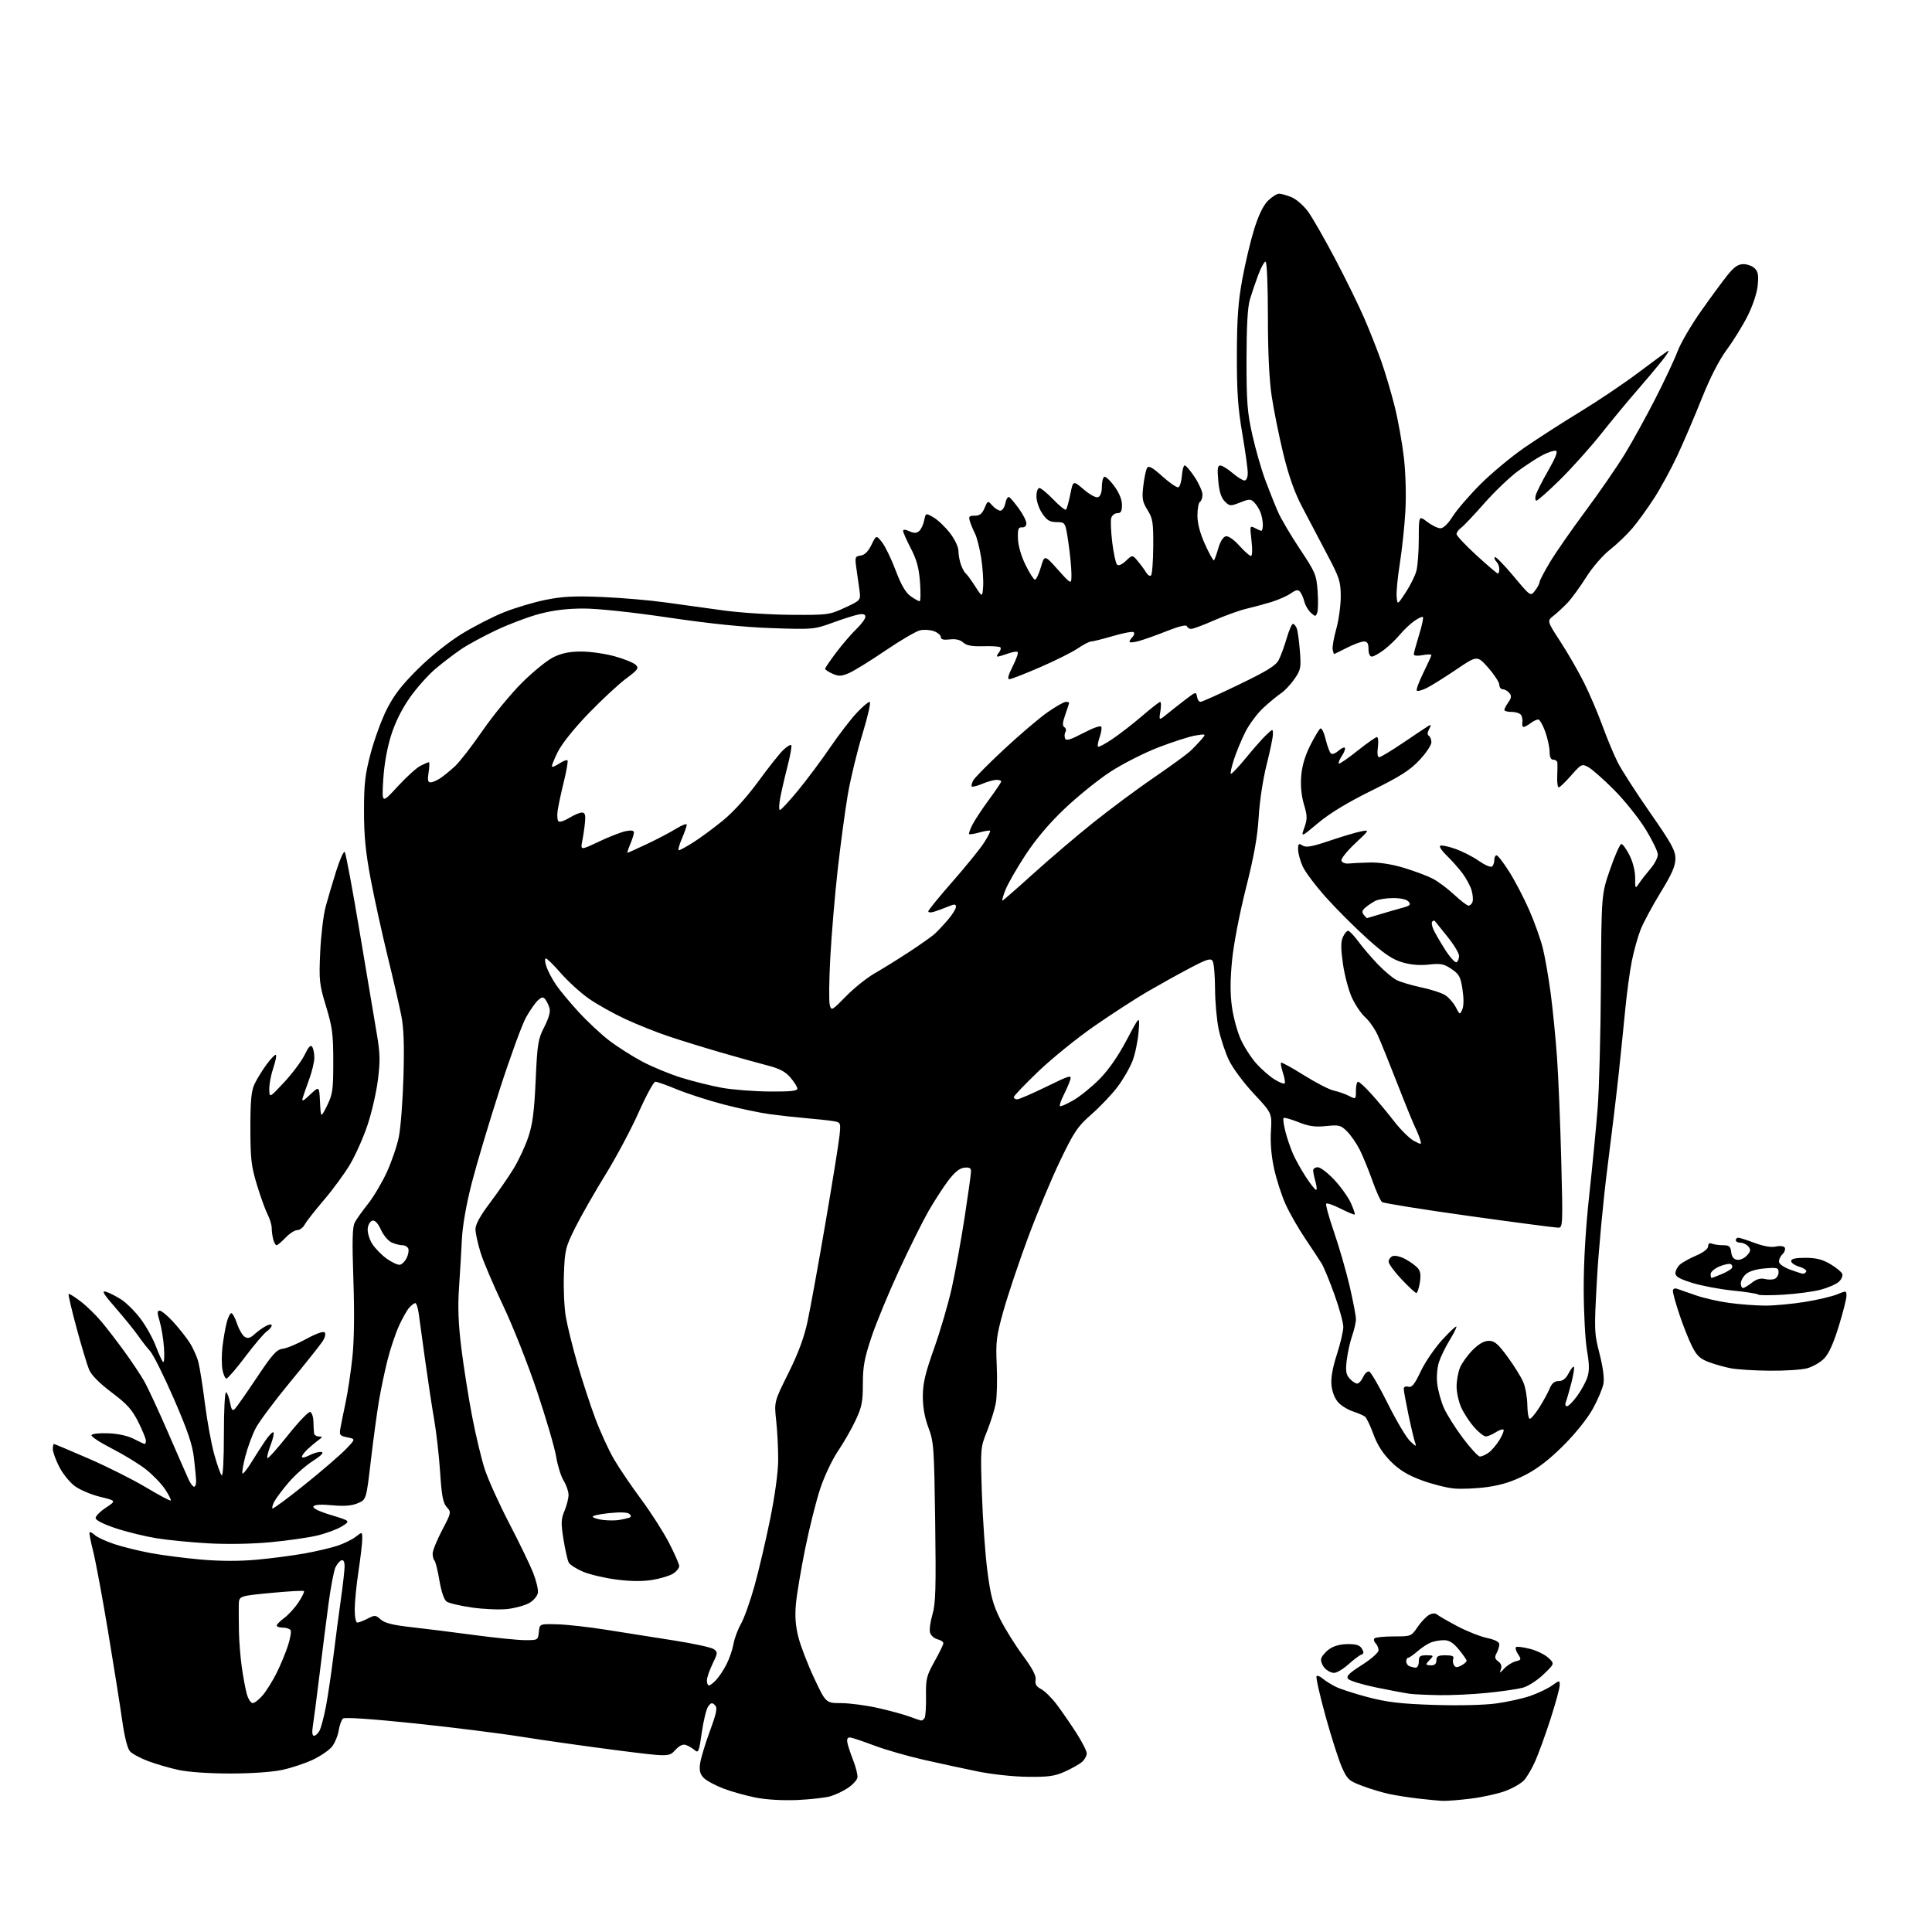 <?xml version="1.0" encoding="UTF-8" standalone="no"?>
<svg 
  version="1.1" 
  xmlns="http://www.w3.org/2000/svg" 
  xmlns:xlink="http://www.w3.org/1999/xlink" 
  xmlns:svg="http://www.w3.org/2000/svg"
  xmlns:rdf="http://www.w3.org/1999/02/22-rdf-syntax-ns#"
  xmlns:cc="http://creativecommons.org/ns#"
  xmlns:dc="http://purl.org/dc/elements/1.1/"
  viewBox="0 0 768 768"
  width="768"
  height="768"
>
<style>svg {background-color: white; }</style>"
<path stroke="none" fill="black" fill-rule="evenodd" d="M317.00,715.53C311.25,715.78 304.73,715.41 300.50,714.59C296.65,713.83 290.86,712.22 287.64,711.00C284.41,709.77 280.88,707.88 279.79,706.79C278.30,705.30 277.93,703.90 278.28,701.15C278.54,699.14 280.27,693.36 282.13,688.30C284.91,680.70 285.27,678.88 284.18,677.80C283.10,676.73 282.63,676.82 281.53,678.31C280.79,679.31 279.65,683.95 278.98,688.62C277.89,696.34 277.63,696.98 276.14,695.71C275.24,694.94 273.69,694.01 272.69,693.66C271.47,693.23 270.08,693.88 268.39,695.71C265.90,698.40 265.90,698.40 244.70,695.69C233.04,694.19 216.30,691.82 207.50,690.42C198.70,689.01 179.35,686.59 164.50,685.04C148.04,683.32 137.06,682.58 136.37,683.13C135.76,683.63 134.97,685.76 134.64,687.87C134.30,689.98 133.11,692.86 131.99,694.29C130.87,695.71 127.45,698.06 124.39,699.51C121.33,700.96 115.83,702.78 112.16,703.57C108.19,704.42 99.85,705.00 91.50,705.00C83.22,705.00 74.84,704.42 71.00,703.59C67.42,702.82 61.97,701.23 58.89,700.07C55.80,698.91 52.55,697.16 51.66,696.18C50.67,695.09 49.48,690.37 48.58,683.95C47.77,678.20 45.24,662.28 42.96,648.56C40.68,634.85 38.00,620.45 37.01,616.56C36.02,612.68 35.38,609.32 35.60,609.09C35.81,608.86 36.78,609.39 37.74,610.25C38.71,611.12 42.20,612.73 45.50,613.82C48.80,614.92 55.33,616.52 60.00,617.39C64.67,618.25 73.68,619.41 80.01,619.96C87.48,620.61 95.19,620.63 102.01,620.01C107.78,619.49 116.31,618.37 120.97,617.54C125.62,616.70 131.56,615.31 134.16,614.45C136.76,613.58 140.04,611.97 141.44,610.87C144.00,608.85 144.00,608.85 144.00,611.76C144.00,613.36 143.33,619.14 142.51,624.59C141.68,630.04 141.01,636.86 141.01,639.75C141.00,642.75 141.45,645.00 142.05,645.00C142.63,645.00 144.47,644.29 146.15,643.42C149.00,641.95 149.34,641.97 151.35,643.78C152.93,645.20 156.15,646.00 163.50,646.82C169.00,647.43 180.25,648.84 188.50,649.95C196.75,651.06 205.83,651.97 208.69,651.98C213.81,652.00 213.88,651.96 214.19,648.75C214.50,645.50 214.50,645.50 221.54,645.69C225.41,645.79 234.18,646.77 241.04,647.87C247.89,648.97 259.92,650.87 267.77,652.09C275.62,653.31 282.82,654.88 283.76,655.57C285.37,656.75 285.34,657.12 283.24,661.44C282.01,663.98 281.00,666.94 281.00,668.03C281.00,669.11 281.37,670.00 281.83,670.00C282.28,670.00 283.59,668.99 284.73,667.75C285.88,666.51 287.73,663.70 288.84,661.50C289.96,659.30 291.19,655.70 291.57,653.50C291.96,651.30 293.29,647.70 294.55,645.50C295.80,643.30 298.21,636.55 299.90,630.50C301.59,624.45 304.39,612.52 306.12,604.00C308.02,594.66 309.30,585.32 309.34,580.50C309.37,576.10 309.02,569.06 308.56,564.86C307.73,557.23 307.73,557.23 313.39,545.86C317.33,537.94 319.64,531.72 321.01,525.34C322.09,520.29 325.29,502.74 328.10,486.34C330.92,469.93 333.45,454.17 333.73,451.32C334.24,446.13 334.24,446.13 330.87,445.61C329.02,445.32 324.35,444.82 320.50,444.50C316.65,444.18 310.12,443.46 306.00,442.90C301.88,442.34 293.55,440.58 287.50,438.99C281.45,437.40 273.18,434.73 269.11,433.05C265.05,431.37 261.18,430.00 260.51,430.00C259.85,430.00 256.87,435.47 253.90,442.14C250.93,448.82 244.99,459.96 240.71,466.89C236.43,473.83 231.04,483.27 228.73,487.88C224.77,495.81 224.52,496.83 224.16,506.58C223.95,512.26 224.29,519.87 224.93,523.50C225.56,527.14 227.61,535.45 229.49,541.98C231.37,548.51 234.56,558.27 236.57,563.67C238.59,569.08 241.94,576.42 244.03,580.00C246.11,583.58 250.99,590.77 254.87,596.00C258.74,601.23 263.74,609.02 265.96,613.33C268.18,617.63 270.00,621.79 270.00,622.55C270.00,623.32 268.93,624.65 267.63,625.51C266.32,626.36 262.61,627.50 259.38,628.03C255.42,628.68 250.73,628.63 245.00,627.89C240.32,627.29 234.34,625.87 231.71,624.75C229.08,623.64 226.54,622.00 226.07,621.11C225.60,620.22 224.67,616.11 224.00,611.96C222.96,605.45 223.01,603.91 224.40,600.59C225.28,598.48 226.00,595.63 226.00,594.25C226.00,592.87 225.13,590.32 224.06,588.59C222.99,586.87 221.66,582.60 221.09,579.11C220.53,575.62 217.11,563.93 213.50,553.13C209.88,542.33 203.81,526.98 200.00,519.00C196.20,511.02 192.17,501.57 191.06,498.00C189.94,494.43 189.02,490.22 189.01,488.65C189.00,486.72 190.87,483.32 194.82,478.08C198.02,473.83 202.26,467.69 204.23,464.43C206.21,461.17 208.81,455.57 210.01,452.00C211.71,446.96 212.37,441.89 212.93,429.50C213.59,414.82 213.88,413.06 216.38,408.19C218.18,404.66 218.87,402.14 218.43,400.69C218.06,399.48 217.30,397.93 216.73,397.22C215.92,396.21 215.33,396.30 213.82,397.66C212.79,398.60 210.66,401.65 209.10,404.43C207.54,407.22 202.84,420.09 198.66,433.03C194.48,445.96 189.48,462.72 187.54,470.26C185.34,478.86 183.87,487.24 183.60,492.74C183.37,497.56 182.85,506.23 182.46,512.00C181.94,519.59 182.20,526.24 183.40,536.00C184.32,543.42 186.24,555.58 187.67,563.00C189.09,570.42 191.35,579.88 192.69,584.00C194.03,588.12 198.40,597.80 202.40,605.50C206.40,613.20 210.69,622.05 211.92,625.16C213.15,628.28 214.01,631.86 213.83,633.11C213.65,634.38 212.15,636.19 210.47,637.17C208.80,638.14 204.92,639.23 201.85,639.59C198.78,639.95 192.41,639.70 187.69,639.03C182.98,638.36 178.39,637.28 177.50,636.63C176.53,635.91 175.40,632.59 174.68,628.29C174.02,624.36 173.14,620.81 172.74,620.40C172.33,620.00 171.99,618.73 171.98,617.58C171.97,616.44 173.65,612.28 175.71,608.34C179.41,601.30 179.44,601.14 177.60,599.11C176.11,597.47 175.57,594.64 174.96,585.27C174.53,578.80 173.48,569.45 172.62,564.50C171.75,559.55 170.15,548.98 169.04,541.00C167.94,533.02 166.78,524.59 166.46,522.25C166.14,519.91 165.52,518.00 165.09,518.00C164.66,518.00 163.59,518.80 162.70,519.78C161.82,520.75 159.97,524.02 158.60,527.03C157.23,530.04 155.20,536.10 154.08,540.50C152.96,544.90 151.40,552.33 150.62,557.00C149.83,561.67 148.38,572.39 147.39,580.82C145.60,596.14 145.60,596.14 142.18,597.57C139.76,598.58 136.83,598.81 132.03,598.37C127.59,597.95 125.05,598.11 124.61,598.83C124.18,599.52 126.75,600.78 131.65,602.27C139.36,604.61 139.36,604.61 135.86,606.78C133.93,607.97 129.46,609.62 125.92,610.44C122.39,611.26 114.10,612.44 107.50,613.06C100.37,613.74 90.43,613.92 83.00,613.51C76.12,613.13 66.77,612.22 62.21,611.48C57.66,610.74 50.34,608.95 45.96,607.49C41.05,605.85 38.00,604.30 38.00,603.43C38.00,602.66 39.85,600.80 42.12,599.30C46.24,596.57 46.24,596.57 39.73,594.99C36.14,594.11 31.58,592.16 29.59,590.64C27.60,589.12 24.85,585.67 23.49,582.97C22.12,580.27 21.00,577.15 21.00,576.03C21.00,574.91 21.19,574.00 21.43,574.00C21.67,574.00 27.90,576.63 35.28,579.83C42.67,583.04 52.92,588.19 58.08,591.28C63.23,594.36 67.63,596.70 67.87,596.47C68.10,596.23 67.10,594.24 65.65,592.05C64.19,589.85 60.78,586.29 58.07,584.15C55.35,582.00 49.28,578.28 44.57,575.87C39.86,573.47 36.17,571.05 36.36,570.50C36.56,569.94 39.49,569.61 43.06,569.76C47.02,569.91 50.84,570.76 53.23,572.01C55.34,573.10 57.27,574.00 57.53,574.00C57.79,574.00 58.00,573.40 58.00,572.66C58.00,571.92 56.64,568.59 54.97,565.26C52.51,560.34 50.52,558.13 44.38,553.51C39.51,549.84 36.32,546.62 35.41,544.45C34.64,542.60 32.40,535.16 30.44,527.93C28.49,520.70 27.06,514.60 27.28,514.38C27.51,514.16 29.67,515.50 32.09,517.36C34.52,519.22 38.31,522.93 40.53,525.62C42.75,528.30 46.85,533.65 49.64,537.50C52.43,541.35 55.88,546.52 57.30,549.00C58.72,551.48 63.00,560.70 66.82,569.50C70.64,578.30 74.34,586.74 75.04,588.25C75.74,589.76 76.70,591.00 77.16,591.00C77.62,591.00 77.98,589.99 77.96,588.75C77.93,587.51 77.54,583.35 77.09,579.50C76.47,574.17 74.56,568.57 69.11,556.03C65.17,546.97 60.90,538.42 59.63,537.03C58.36,535.64 56.25,532.92 54.93,531.00C53.61,529.08 49.66,524.19 46.14,520.14C41.10,514.35 40.25,512.93 42.12,513.49C43.43,513.88 46.17,515.27 48.21,516.58C50.25,517.90 53.70,521.34 55.88,524.24C58.06,527.13 60.81,532.08 61.99,535.23C63.17,538.38 64.46,541.17 64.87,541.42C65.28,541.68 65.42,539.10 65.18,535.69C64.94,532.29 64.17,527.59 63.47,525.25C62.44,521.81 62.44,521.00 63.47,521.00C64.17,521.00 66.56,522.96 68.77,525.37C70.98,527.77 73.93,531.48 75.32,533.62C76.71,535.75 78.31,539.30 78.87,541.50C79.43,543.70 80.60,551.12 81.47,558.00C82.35,564.88 83.99,573.88 85.13,578.00C86.26,582.12 87.60,585.93 88.10,586.45C88.64,587.02 89.00,580.45 89.00,570.14C89.00,560.36 89.38,553.12 89.89,553.43C90.37,553.73 91.08,555.62 91.46,557.62C91.98,560.39 92.42,560.99 93.32,560.11C93.97,559.48 97.88,553.91 102.00,547.73C108.30,538.30 109.96,536.45 112.35,536.17C113.92,535.99 118.12,534.25 121.67,532.29C125.52,530.18 128.51,529.11 129.04,529.64C129.58,530.18 129.25,531.63 128.22,533.21C127.28,534.68 121.42,542.02 115.22,549.53C109.02,557.04 102.86,565.31 101.55,567.91C100.23,570.51 98.41,575.47 97.52,578.93C96.62,582.39 96.12,585.45 96.39,585.73C96.67,586.00 98.24,584.04 99.88,581.37C101.52,578.69 104.05,574.77 105.50,572.65C106.94,570.53 108.39,569.06 108.71,569.37C109.03,569.69 108.50,572.02 107.54,574.54C106.58,577.06 106.02,579.35 106.30,579.63C106.57,579.91 110.25,575.80 114.47,570.51C118.68,565.21 122.67,561.06 123.32,561.28C123.97,561.51 124.54,563.22 124.59,565.09C124.64,566.97 124.75,569.06 124.84,569.75C124.93,570.44 125.79,571.01 126.75,571.03C128.31,571.06 128.28,571.22 126.50,572.53C125.40,573.33 123.49,574.94 122.25,576.10C121.01,577.26 120.00,578.62 120.00,579.13C120.00,579.64 121.38,579.34 123.07,578.47C124.75,577.59 126.88,577.02 127.78,577.20C128.88,577.41 127.70,578.63 124.29,580.82C121.46,582.63 117.16,586.45 114.73,589.31C112.30,592.16 109.75,595.55 109.07,596.84C108.39,598.12 108.05,599.38 108.30,599.64C108.56,599.89 114.33,595.63 121.14,590.16C127.94,584.70 135.27,578.38 137.44,576.12C141.38,572.03 141.38,572.03 138.08,571.37C135.04,570.76 134.83,570.47 135.34,567.60C135.65,565.90 136.57,561.35 137.39,557.50C138.21,553.65 139.40,545.77 140.03,540.00C140.79,533.10 140.94,522.44 140.48,508.89C139.94,493.04 140.07,487.74 141.05,485.91C141.74,484.61 144.11,481.28 146.31,478.52C148.51,475.76 151.85,470.12 153.75,466.00C155.65,461.88 157.80,455.57 158.53,452.00C159.27,448.43 160.10,437.65 160.38,428.05C160.75,415.33 160.51,408.69 159.49,403.55C158.72,399.67 156.28,389.09 154.06,380.04C151.85,370.99 148.83,357.26 147.37,349.54C145.35,338.88 144.70,332.37 144.70,322.50C144.69,311.62 145.12,307.87 147.33,299.50C148.78,294.00 151.66,286.12 153.73,282.00C156.55,276.39 159.66,272.36 166.06,266.00C171.14,260.96 178.21,255.29 183.42,252.07C188.25,249.08 195.87,245.17 200.35,243.38C204.83,241.59 212.32,239.36 216.98,238.43C223.69,237.08 228.41,236.85 239.48,237.32C247.19,237.65 258.45,238.62 264.50,239.47C270.55,240.31 280.90,241.75 287.50,242.65C294.10,243.56 306.25,244.35 314.50,244.40C329.08,244.50 329.68,244.42 335.86,241.56C342.22,238.63 342.22,238.63 341.61,234.31C341.27,231.94 340.72,228.01 340.38,225.59C339.80,221.49 339.92,221.15 342.13,220.84C343.73,220.61 345.12,219.23 346.41,216.58C348.32,212.67 348.32,212.67 350.60,215.52C351.85,217.09 354.29,222.11 356.01,226.67C358.20,232.49 359.98,235.56 361.97,236.98C363.53,238.09 365.14,239.00 365.55,239.00C365.96,239.00 366.03,235.60 365.72,231.45C365.28,225.71 364.40,222.47 362.07,217.99C360.38,214.74 359.00,211.62 359.00,211.06C359.00,210.40 359.86,210.44 361.47,211.17C363.32,212.01 364.29,212.00 365.35,211.12C366.12,210.48 367.03,208.59 367.37,206.91C367.98,203.87 367.98,203.87 371.11,205.69C372.83,206.68 375.76,209.48 377.62,211.89C379.60,214.47 381.00,217.44 381.00,219.08C381.00,220.61 381.48,223.13 382.06,224.66C382.65,226.20 383.48,227.69 383.91,227.98C384.35,228.27 386.01,230.53 387.60,233.00C390.50,237.50 390.50,237.50 390.81,233.15C390.98,230.76 390.64,225.66 390.04,221.81C389.44,217.96 388.34,213.61 387.60,212.15C386.86,210.69 385.94,208.49 385.56,207.25C384.96,205.31 385.23,205.00 387.48,205.00C389.45,205.00 390.41,204.25 391.37,201.97C392.64,198.96 392.65,198.95 394.48,200.97C395.48,202.09 396.93,203.00 397.68,203.00C398.43,203.00 399.32,201.66 399.65,200.02C399.97,198.38 400.67,197.30 401.19,197.62C401.71,197.94 403.45,200.02 405.07,202.25C406.68,204.48 408.00,207.08 408.00,208.04C408.00,209.08 407.30,209.72 406.25,209.64C404.80,209.52 404.53,210.28 404.65,214.12C404.74,216.91 405.93,221.03 407.65,224.54C409.22,227.74 410.90,230.38 411.40,230.42C411.89,230.47 412.95,228.25 413.75,225.50C415.21,220.50 415.21,220.50 420.58,226.50C425.95,232.50 425.95,232.50 425.91,228.00C425.89,225.53 425.34,219.92 424.68,215.55C423.50,207.59 423.50,207.59 420.05,207.55C417.26,207.51 416.15,206.84 414.30,204.10C413.03,202.23 412.00,199.20 412.00,197.35C412.00,195.46 412.51,194.00 413.17,194.00C413.82,194.00 416.32,196.07 418.74,198.59C421.17,201.12 423.42,202.91 423.76,202.58C424.09,202.24 424.86,199.48 425.47,196.45C426.57,190.94 426.57,190.94 430.81,194.57C433.26,196.67 435.67,197.96 436.52,197.63C437.43,197.28 438.00,195.73 438.00,193.59C438.00,191.68 438.41,189.86 438.91,189.56C439.41,189.25 441.21,190.88 442.91,193.19C444.89,195.89 446.00,198.58 446.00,200.70C446.00,203.27 445.58,204.00 444.12,204.00C443.08,204.00 442.00,204.89 441.71,205.99C441.43,207.09 441.62,211.47 442.15,215.74C442.68,220.01 443.53,223.92 444.04,224.44C444.62,225.02 445.96,224.45 447.57,222.94C450.17,220.50 450.17,220.50 452.33,223.11C453.53,224.54 455.01,226.56 455.63,227.61C456.26,228.65 457.13,229.16 457.56,228.73C458.00,228.31 458.39,223.14 458.43,217.23C458.49,207.64 458.25,206.10 456.15,202.73C454.12,199.45 453.90,198.19 454.48,193.16C454.85,189.98 455.53,186.76 455.99,186.01C456.63,184.98 458.06,185.77 462.06,189.36C464.94,191.95 467.79,193.91 468.40,193.71C469.00,193.51 469.64,191.47 469.81,189.17C469.98,186.88 470.50,185.00 470.96,185.00C471.43,185.00 473.20,187.10 474.91,189.67C476.61,192.24 478.00,195.36 478.00,196.61C478.00,197.86 477.55,199.16 477.00,199.50C476.45,199.84 476.00,202.28 476.00,204.92C476.00,208.14 477.01,211.95 479.06,216.47C480.74,220.18 482.33,223.01 482.58,222.75C482.83,222.50 483.61,220.32 484.31,217.90C485.09,215.22 486.25,213.38 487.30,213.18C488.31,212.99 490.51,214.52 492.67,216.93C494.68,219.17 496.75,221.00 497.26,221.00C497.82,221.00 497.91,218.52 497.49,214.91C496.80,208.99 496.84,208.84 498.83,209.91C499.95,210.51 501.12,211.00 501.43,211.00C501.75,211.00 502.00,209.90 502.00,208.57C502.00,207.23 501.59,205.05 501.08,203.72C500.58,202.39 499.46,200.60 498.59,199.73C497.15,198.30 496.65,198.30 492.96,199.75C489.08,201.27 488.81,201.25 486.87,199.31C485.44,197.89 484.67,195.44 484.28,191.14C483.84,186.29 484.01,185.01 485.11,185.04C485.88,185.06 488.06,186.41 489.96,188.04C491.87,189.67 494.00,191.00 494.71,191.00C495.47,191.00 496.00,189.78 496.00,188.02C496.00,186.38 495.02,179.30 493.82,172.27C492.09,162.19 491.64,155.60 491.68,141.00C491.71,126.62 492.19,119.94 493.83,111.00C494.99,104.67 497.12,95.71 498.56,91.08C500.28,85.57 502.15,81.69 504.01,79.83C505.57,78.28 507.57,77.00 508.46,77.00C509.34,77.00 511.60,77.64 513.47,78.42C515.34,79.21 518.29,81.79 520.01,84.17C521.74,86.55 526.59,95.03 530.79,103.00C534.99,110.97 540.18,121.55 542.32,126.50C544.46,131.45 547.50,139.13 549.07,143.57C550.64,148.01 553.04,156.11 554.41,161.57C555.77,167.03 557.42,176.22 558.08,182.00C558.77,188.06 559.01,197.04 558.66,203.22C558.33,209.12 557.33,218.45 556.46,223.95C555.59,229.45 555.01,235.42 555.19,237.23C555.51,240.50 555.51,240.50 558.77,235.53C560.56,232.80 562.47,228.98 563.01,227.03C563.55,225.09 563.99,219.31 563.99,214.20C564.00,204.90 564.00,204.90 567.34,207.45C569.18,208.85 571.55,210.00 572.59,210.00C573.78,210.00 575.63,208.20 577.49,205.25C579.14,202.64 584.09,196.90 588.49,192.49C592.90,188.09 600.77,181.54 606.00,177.93C611.23,174.33 621.25,167.88 628.28,163.60C635.31,159.32 645.66,152.35 651.28,148.12C656.90,143.89 662.17,140.02 663.00,139.52C663.83,139.02 662.73,140.84 660.56,143.56C658.39,146.28 653.87,151.65 650.51,155.50C647.15,159.35 640.82,166.99 636.45,172.49C632.08,177.98 624.72,186.19 620.09,190.74C615.47,195.28 611.27,199.00 610.77,199.00C610.27,199.00 610.16,197.99 610.52,196.75C610.88,195.51 613.10,191.12 615.47,187.00C618.42,181.85 619.36,179.40 618.46,179.19C617.74,179.02 615.43,179.76 613.33,180.84C611.22,181.91 606.76,184.81 603.41,187.27C600.06,189.74 594.02,195.52 589.98,200.13C585.94,204.73 581.81,209.09 580.81,209.81C579.82,210.53 579.00,211.65 579.00,212.31C579.00,212.96 582.57,216.76 586.93,220.75C591.29,224.74 595.11,228.00 595.43,228.00C595.74,228.00 596.00,227.19 596.00,226.20C596.00,225.21 595.47,223.87 594.82,223.22C594.17,222.57 593.90,221.77 594.22,221.45C594.54,221.12 597.87,224.52 601.61,228.98C608.41,237.11 608.41,237.11 610.18,234.80C611.16,233.54 611.97,232.02 611.98,231.44C611.99,230.85 613.87,227.25 616.16,223.44C618.45,219.62 624.80,210.48 630.27,203.13C635.74,195.77 642.73,185.64 645.80,180.63C648.87,175.61 654.37,165.64 658.03,158.47C661.70,151.30 665.67,142.82 666.87,139.63C668.06,136.43 672.26,129.24 676.20,123.66C680.14,118.07 684.91,111.59 686.80,109.25C689.37,106.08 690.95,105.00 693.05,105.00C694.59,105.00 696.62,105.76 697.55,106.69C698.87,108.01 699.12,109.52 698.71,113.54C698.40,116.55 696.72,121.58 694.70,125.60C692.78,129.40 689.06,135.43 686.42,139.00C683.33,143.20 679.80,150.10 676.44,158.50C673.59,165.65 669.23,175.84 666.75,181.14C664.27,186.44 660.11,194.07 657.51,198.09C654.91,202.11 651.05,207.45 648.93,209.95C646.82,212.45 642.80,216.30 640.00,218.50C637.09,220.79 633.02,225.50 630.50,229.50C628.07,233.35 624.75,237.91 623.11,239.63C621.47,241.35 618.96,243.67 617.53,244.79C614.94,246.84 614.94,246.84 620.35,255.17C623.33,259.75 627.55,267.10 629.74,271.50C631.93,275.90 635.20,283.55 637.00,288.50C638.80,293.45 641.52,299.98 643.04,303.00C644.56,306.02 650.35,315.02 655.90,322.99C664.43,335.22 666.00,338.08 666.00,341.32C666.00,344.25 664.60,347.44 660.07,354.83C656.81,360.15 653.24,366.80 652.14,369.61C651.04,372.42 649.47,378.05 648.66,382.11C647.85,386.18 646.67,394.90 646.04,401.50C645.40,408.10 644.23,419.57 643.44,427.00C642.65,434.43 640.65,451.07 639.00,463.98C637.34,476.89 635.46,496.92 634.82,508.48C633.68,528.85 633.71,529.76 635.83,538.07C637.22,543.50 637.79,547.90 637.39,550.07C637.04,551.96 635.16,556.41 633.21,559.96C631.11,563.79 626.36,569.73 621.58,574.52C616.01,580.10 611.28,583.76 606.37,586.30C601.32,588.91 596.93,590.31 591.37,591.10C587.04,591.71 581.02,591.98 578.00,591.70C574.98,591.42 569.12,589.93 565.00,588.39C559.50,586.33 556.26,584.35 552.86,580.95C549.69,577.79 547.51,574.37 545.98,570.18C544.75,566.80 543.24,563.63 542.62,563.15C542.00,562.66 539.88,561.74 537.90,561.10C535.92,560.46 533.28,558.86 532.03,557.53C530.67,556.08 529.58,553.41 529.30,550.81C528.98,547.85 529.64,543.99 531.40,538.50C532.82,534.10 533.98,529.15 533.99,527.50C533.99,525.85 532.43,520.10 530.50,514.72C528.58,509.34 526.26,503.72 525.34,502.22C524.42,500.72 521.46,496.23 518.77,492.24C516.07,488.24 512.60,482.17 511.05,478.74C509.50,475.31 507.45,468.99 506.50,464.71C505.39,459.67 504.93,454.36 505.21,449.71C505.64,442.50 505.64,442.50 498.39,434.74C494.34,430.41 489.97,424.51 488.50,421.40C487.05,418.34 485.22,412.83 484.45,409.16C483.67,405.50 483.02,398.23 483.00,393.00C482.98,387.77 482.55,382.84 482.04,382.03C481.26,380.80 479.75,381.27 472.80,384.94C468.24,387.34 460.68,391.55 456.00,394.27C451.32,397.00 441.89,403.12 435.04,407.87C428.19,412.61 418.18,420.72 412.79,425.87C407.41,431.03 403.00,435.64 403.00,436.12C403.00,436.61 403.60,437.00 404.34,437.00C405.07,437.00 410.28,434.75 415.91,432.00C425.26,427.42 426.08,427.19 425.44,429.25C425.06,430.49 423.87,433.23 422.80,435.35C421.73,437.46 421.08,439.41 421.35,439.69C421.62,439.96 424.02,438.92 426.67,437.38C429.33,435.85 434.01,432.05 437.08,428.95C440.70,425.28 444.49,419.83 447.88,413.40C453.12,403.50 453.12,403.50 452.61,410.10C452.33,413.74 451.25,418.95 450.21,421.68C449.17,424.42 446.47,429.10 444.21,432.08C441.96,435.06 437.31,439.95 433.89,442.95C428.33,447.83 427.00,449.81 421.40,461.45C417.95,468.63 412.18,482.46 408.57,492.19C404.96,501.92 400.61,514.93 398.88,521.10C396.04,531.27 395.80,533.30 396.22,542.81C396.48,548.58 396.30,555.34 395.84,557.83C395.37,560.32 393.81,565.32 392.36,568.93C389.74,575.44 389.72,575.66 390.33,594.00C390.67,604.17 391.64,617.90 392.50,624.50C393.76,634.24 394.71,637.82 397.52,643.50C399.43,647.35 403.49,653.88 406.54,658.00C410.44,663.28 411.96,666.18 411.67,667.79C411.37,669.48 411.95,670.44 413.88,671.45C415.32,672.21 418.14,675.00 420.14,677.66C422.14,680.32 425.62,685.38 427.89,688.91C430.15,692.43 432.00,696.07 432.00,697.00C432.00,697.93 431.20,699.42 430.21,700.31C429.23,701.20 426.19,702.94 423.46,704.17C419.30,706.06 416.89,706.41 408.50,706.31C402.79,706.25 394.21,705.32 388.50,704.15C383.00,703.03 373.32,700.93 367.00,699.50C360.68,698.06 351.90,695.53 347.50,693.87C343.10,692.21 338.82,690.77 338.00,690.68C337.03,690.56 336.60,691.20 336.80,692.50C336.96,693.60 338.01,696.83 339.13,699.68C340.26,702.53 341.02,705.66 340.83,706.64C340.64,707.63 338.97,709.45 337.11,710.70C335.25,711.96 332.11,713.46 330.12,714.04C328.13,714.62 322.23,715.29 317.00,715.53zM573.53,715.87C571.86,715.80 567.46,715.38 563.75,714.95C560.03,714.52 554.82,713.70 552.15,713.13C549.49,712.55 544.72,711.12 541.55,709.93C536.27,707.96 535.59,707.35 533.47,702.64C532.20,699.81 529.25,690.63 526.93,682.23C524.61,673.83 523.00,666.67 523.35,666.32C523.70,665.97 524.78,666.37 525.74,667.22C526.71,668.07 529.02,669.53 530.87,670.47C532.73,671.41 538.58,673.30 543.87,674.68C551.54,676.68 556.87,677.30 570.00,677.73C579.70,678.04 589.88,677.81 594.70,677.16C599.20,676.55 605.38,675.18 608.42,674.11C611.47,673.04 615.32,671.20 616.98,670.01C620.00,667.86 620.00,667.86 620.00,669.95C620.00,671.10 618.37,677.09 616.37,683.27C614.38,689.45 611.65,696.97 610.32,699.99C608.99,703.01 606.95,706.49 605.78,707.73C604.62,708.97 601.30,710.87 598.40,711.95C595.51,713.03 589.41,714.39 584.85,714.96C580.28,715.53 575.19,715.94 573.53,715.87zM124.84,690.00C125.44,690.00 126.42,689.08 127.02,687.96C127.62,686.84 128.76,682.53 129.56,678.37C130.35,674.22 131.70,665.12 132.56,658.16C133.42,651.20 134.76,641.00 135.54,635.50C136.32,630.00 136.97,624.23 136.98,622.67C136.99,620.84 136.55,619.98 135.75,620.24C135.06,620.46 133.98,621.74 133.34,623.07C132.71,624.41 131.47,630.90 130.59,637.50C129.72,644.10 128.09,656.87 126.99,665.87C125.89,674.88 124.71,683.99 124.36,686.12C123.96,688.64 124.13,690.00 124.84,690.00zM366.19,683.93C366.57,683.97 367.18,683.51 367.55,682.92C367.92,682.33 368.17,678.44 368.10,674.28C368.00,667.38 368.30,666.16 371.49,660.44C373.42,657.00 375.00,653.73 375.00,653.20C375.00,652.66 373.93,651.95 372.62,651.62C371.31,651.29 369.99,650.08 369.69,648.94C369.40,647.79 369.83,644.56 370.67,641.75C371.93,637.50 372.11,631.30 371.75,605.07C371.34,575.36 371.19,573.15 369.07,567.52C367.57,563.53 366.83,559.39 366.84,555.02C366.86,549.87 367.80,545.87 371.33,535.96C373.79,529.06 376.95,518.26 378.35,511.96C379.75,505.66 382.04,493.04 383.45,483.93C384.85,474.82 386.00,466.58 386.00,465.61C386.00,464.30 385.32,463.95 383.28,464.18C381.40,464.40 379.44,465.99 376.89,469.38C374.87,472.06 371.32,477.56 369.01,481.59C366.71,485.62 361.45,496.19 357.34,505.08C353.23,513.96 348.32,525.85 346.43,531.49C343.61,539.92 343.00,543.25 343.00,550.13C343.00,557.32 342.58,559.38 340.05,564.72C338.43,568.15 335.28,573.64 333.05,576.92C330.82,580.21 327.68,586.86 326.07,591.70C324.46,596.54 321.77,607.25 320.09,615.50C318.42,623.75 316.76,633.65 316.40,637.50C315.94,642.53 316.22,646.31 317.40,650.90C318.30,654.42 321.12,661.73 323.67,667.15C328.30,677.00 328.30,677.00 334.40,677.02C337.76,677.03 344.32,677.90 349.00,678.95C353.68,680.01 359.30,681.54 361.50,682.36C363.70,683.19 365.81,683.89 366.19,683.93zM100.45,677.00C101.20,677.00 103.01,675.58 104.47,673.85C105.93,672.12 108.38,668.18 109.92,665.10C111.46,662.02 113.49,657.15 114.43,654.27C115.38,651.40 115.86,648.58 115.51,648.02C115.17,647.46 113.78,647.00 112.44,647.00C111.10,647.00 110.00,646.63 110.00,646.19C110.00,645.74 111.35,644.37 113.01,643.15C114.67,641.93 117.21,639.13 118.66,636.94C120.11,634.75 121.08,632.74 120.82,632.48C120.55,632.22 114.64,632.55 107.67,633.22C95.00,634.43 95.00,634.43 94.92,637.97C94.88,639.91 94.91,644.65 94.98,648.50C95.05,652.35 95.55,658.65 96.09,662.50C96.62,666.35 97.51,671.19 98.07,673.25C98.62,675.31 99.69,677.00 100.45,677.00zM572.14,673.85C567.39,673.77 562.15,673.53 560.50,673.32C558.85,673.11 552.90,672.00 547.27,670.84C541.64,669.69 536.53,668.14 535.92,667.40C535.03,666.33 536.17,665.18 541.40,661.84C545.08,659.50 548.00,656.92 548.00,656.02C548.00,655.13 547.47,653.87 546.82,653.22C546.17,652.57 545.98,651.69 546.40,651.27C546.83,650.85 550.28,650.50 554.07,650.50C560.92,650.50 560.99,650.47 563.51,646.77C564.90,644.73 566.96,642.56 568.08,641.96C569.43,641.23 570.53,641.20 571.31,641.84C571.97,642.38 575.56,644.45 579.31,646.44C583.05,648.42 588.34,650.52 591.06,651.11C594.28,651.80 596.00,652.68 596.00,653.65C596.00,654.46 595.51,656.04 594.92,657.15C594.06,658.75 594.20,659.43 595.58,660.44C596.75,661.29 597.09,662.33 596.60,663.61C595.99,665.21 596.20,665.16 597.97,663.26C599.12,662.03 601.15,660.75 602.49,660.41C604.78,659.84 604.83,659.67 603.40,657.49C602.57,656.22 602.25,654.97 602.70,654.71C603.14,654.45 605.65,654.80 608.28,655.47C610.91,656.15 614.17,657.75 615.53,659.03C618.00,661.35 618.00,661.35 613.53,665.63C611.01,668.04 607.41,670.34 605.28,670.91C603.20,671.46 596.84,672.38 591.14,672.95C585.45,673.53 576.90,673.93 572.14,673.85zM530.28,665.00C529.20,665.00 527.53,664.13 526.57,663.07C525.61,662.02 524.98,660.38 525.16,659.43C525.35,658.49 526.73,656.79 528.24,655.67C530.03,654.34 532.58,653.61 535.61,653.56C539.12,653.52 540.52,653.96 541.37,655.38C542.25,656.84 542.19,657.37 541.11,657.76C540.34,658.04 538.04,659.78 535.99,661.63C533.94,663.48 531.37,665.00 530.28,665.00zM562.75,662.92C563.44,662.96 564.00,661.88 564.00,660.50C564.00,658.38 564.46,658.00 567.07,658.00C569.86,658.00 570.00,658.14 568.57,659.57C567.71,660.44 567.00,661.34 567.00,661.57C567.00,661.81 567.90,662.00 569.00,662.00C570.33,662.00 571.00,661.33 571.00,660.00C571.00,658.37 571.67,658.00 574.61,658.00C577.21,658.00 578.07,658.37 577.70,659.34C577.42,660.08 577.54,661.25 577.97,661.94C578.56,662.91 579.24,662.94 580.87,662.07C582.04,661.44 583.00,660.60 583.00,660.19C583.00,659.79 581.62,657.78 579.93,655.73C577.69,653.01 576.08,652.00 573.99,652.00C572.42,652.00 570.09,652.40 568.82,652.90C567.54,653.39 565.15,654.96 563.50,656.39C561.85,657.83 560.16,659.00 559.75,659.00C559.34,659.00 559.00,659.64 559.00,660.42C559.00,661.20 559.56,662.06 560.25,662.34C560.94,662.62 562.06,662.88 562.75,662.92zM246.00,604.23C247.38,604.01 249.14,603.63 249.92,603.38C250.93,603.06 251.03,602.63 250.26,601.86C249.55,601.15 246.73,601.02 242.00,601.50C238.05,601.90 235.20,602.59 235.66,603.04C236.12,603.49 238.07,604.03 240.00,604.24C241.93,604.45 244.62,604.45 246.00,604.23zM588.30,579.00C588.99,579.00 590.52,578.33 591.70,577.50C592.87,576.68 594.82,574.40 596.03,572.45C597.24,570.49 597.97,568.63 597.65,568.31C597.32,567.99 595.94,568.47 594.57,569.36C593.19,570.26 591.43,571.00 590.64,571.00C589.85,571.00 587.75,569.34 585.97,567.32C584.19,565.29 581.91,561.80 580.89,559.57C579.87,557.33 579.03,553.57 579.02,551.22C579.01,548.86 579.62,545.44 580.39,543.61C581.15,541.79 583.42,538.65 585.42,536.64C587.86,534.20 589.98,533.00 591.84,533.00C594.09,533.00 595.50,534.20 599.32,539.41C601.91,542.93 604.71,547.46 605.55,549.47C606.39,551.48 607.11,555.57 607.14,558.56C607.18,561.55 607.62,564.00 608.13,564.00C608.63,564.00 610.33,561.97 611.91,559.49C613.48,557.00 615.32,553.63 616.01,551.99C616.88,549.87 617.93,549.00 619.60,549.00C621.21,549.00 622.45,548.03 623.55,545.91C624.43,544.21 625.38,543.04 625.65,543.32C625.93,543.60 625.48,546.45 624.66,549.66C623.83,552.87 622.84,556.29 622.47,557.25C622.07,558.27 622.25,559.00 622.89,559.00C623.49,559.00 625.32,557.16 626.94,554.92C628.57,552.68 630.40,549.33 631.01,547.48C631.84,544.95 631.80,542.29 630.85,536.80C630.15,532.79 629.57,521.85 629.55,512.50C629.53,501.50 630.31,488.26 631.76,475.00C632.98,463.73 634.49,448.20 635.09,440.50C635.70,432.80 636.28,410.52 636.39,391.00C636.59,355.50 636.59,355.50 640.06,345.50C641.96,340.00 643.97,335.50 644.51,335.50C645.05,335.50 646.51,337.51 647.75,339.96C649.09,342.62 650.00,346.25 650.00,348.93C650.00,353.45 650.00,353.45 651.68,350.97C652.60,349.61 654.63,347.02 656.18,345.22C657.73,343.41 659.00,340.93 659.00,339.70C659.00,338.47 656.77,333.88 654.05,329.48C651.33,325.09 645.70,318.08 641.53,313.90C637.36,309.73 632.77,305.68 631.34,304.91C628.83,303.57 628.57,303.70 624.56,308.26C622.27,310.87 620.04,313.00 619.62,313.00C619.20,313.00 618.92,311.09 619.02,308.75C619.11,306.41 619.14,303.94 619.09,303.25C619.04,302.56 618.33,302.00 617.50,302.00C616.49,302.00 616.00,300.99 616.00,298.88C616.00,297.17 615.22,293.57 614.27,290.88C613.31,288.20 612.05,286.00 611.46,286.00C610.87,286.00 609.51,286.66 608.44,287.47C607.37,288.28 606.13,288.95 605.69,288.97C605.24,288.99 605.00,288.21 605.16,287.25C605.32,286.29 605.10,284.94 604.67,284.25C604.23,283.56 602.56,283.00 600.94,283.00C599.32,283.00 598.00,282.65 598.00,282.22C598.00,281.79 598.71,280.43 599.59,279.18C600.84,277.38 600.92,276.61 599.96,275.46C599.30,274.66 598.14,274.00 597.38,274.00C596.62,274.00 596.00,273.20 596.00,272.22C596.00,271.25 594.03,268.21 591.62,265.47C587.23,260.50 587.23,260.50 578.87,266.16C574.26,269.27 569.00,272.57 567.16,273.48C565.32,274.40 563.54,274.87 563.21,274.54C562.88,274.21 564.04,271.02 565.80,267.45C567.56,263.88 569.00,260.70 569.00,260.37C569.00,260.04 567.42,260.07 565.50,260.43C563.52,260.81 562.00,260.68 562.00,260.15C562.00,259.63 562.93,256.19 564.07,252.51C565.21,248.82 565.91,245.58 565.63,245.29C565.35,245.01 563.77,245.74 562.14,246.90C560.50,248.07 557.96,250.48 556.49,252.26C555.03,254.04 552.21,256.74 550.24,258.25C548.26,259.76 546.05,261.00 545.32,261.00C544.52,261.00 544.00,259.82 544.00,258.00C544.00,255.76 543.54,255.00 542.17,255.00C541.16,255.00 538.13,256.12 535.42,257.50C532.71,258.87 530.42,259.99 530.32,260.00C530.23,260.00 529.97,259.21 529.76,258.25C529.55,257.29 530.19,253.58 531.19,250.00C532.19,246.43 532.98,240.58 532.97,237.00C532.94,231.06 532.45,229.60 527.35,220.00C524.28,214.22 519.83,205.77 517.46,201.20C514.51,195.51 512.20,188.92 510.09,180.20C508.40,173.22 506.34,163.00 505.52,157.50C504.53,150.96 504.01,139.98 504.01,125.75C504.00,113.04 503.61,104.00 503.07,104.00C502.56,104.00 501.26,106.37 500.17,109.27C499.09,112.16 497.60,116.55 496.86,119.02C495.95,122.09 495.52,129.64 495.51,143.00C495.50,159.80 495.82,163.94 497.83,172.89C499.10,178.60 501.43,186.70 502.99,190.89C504.55,195.07 506.82,200.75 508.03,203.50C509.23,206.25 513.16,212.90 516.75,218.29C522.88,227.49 523.30,228.49 523.77,234.98C524.04,238.77 523.97,242.64 523.61,243.58C523.00,245.17 522.84,245.17 521.07,243.56C520.03,242.62 518.88,240.65 518.51,239.18C518.14,237.71 517.37,235.95 516.81,235.27C516.00,234.29 515.21,234.42 513.14,235.87C511.69,236.89 508.25,238.41 505.50,239.27C502.75,240.12 498.25,241.34 495.50,241.98C492.75,242.62 486.99,244.69 482.70,246.57C478.41,248.46 474.29,250.00 473.53,250.00C472.78,250.00 472.00,249.51 471.81,248.92C471.58,248.25 468.63,248.96 463.97,250.81C459.86,252.44 454.81,254.24 452.75,254.81C450.69,255.37 449.00,255.52 449.00,255.12C449.00,254.72 449.53,253.87 450.18,253.22C450.83,252.57 451.05,251.71 450.66,251.32C450.27,250.93 446.59,251.60 442.50,252.81C438.40,254.01 434.46,255.00 433.75,255.00C433.04,255.00 430.67,256.22 428.48,257.72C426.29,259.22 419.55,262.59 413.50,265.21C407.45,267.84 401.93,269.99 401.23,269.99C400.38,270.00 400.82,268.32 402.55,264.90C403.97,262.10 404.87,259.53 404.54,259.21C404.22,258.88 402.47,259.15 400.65,259.81C398.84,260.46 397.00,261.00 396.56,261.00C396.12,261.00 396.32,260.31 397.02,259.48C397.72,258.64 398.00,257.67 397.66,257.33C397.31,256.98 394.27,256.78 390.88,256.88C386.38,257.02 384.25,256.63 382.91,255.42C381.70,254.32 379.91,253.91 377.54,254.18C375.06,254.47 374.00,254.20 374.00,253.27C374.00,252.55 372.80,251.49 371.33,250.93C369.86,250.37 367.35,250.20 365.77,250.55C364.18,250.90 357.93,254.55 351.89,258.67C345.84,262.78 339.30,266.81 337.36,267.62C334.42,268.85 333.35,268.88 330.92,267.80C329.31,267.09 328.00,266.22 328.00,265.85C328.00,265.49 329.99,262.57 332.42,259.35C334.85,256.13 338.45,251.95 340.42,250.05C342.39,248.16 344.00,245.97 344.00,245.19C344.00,244.19 343.20,243.92 341.25,244.28C339.74,244.56 335.12,246.02 331.00,247.53C323.65,250.20 323.16,250.25 307.00,249.70C295.80,249.32 282.62,247.98 266.00,245.53C251.27,243.35 237.71,241.91 232.00,241.90C225.50,241.90 219.98,242.57 214.50,244.02C210.10,245.18 202.37,248.09 197.32,250.47C192.27,252.85 185.97,256.27 183.32,258.06C180.67,259.86 176.11,263.34 173.18,265.80C170.25,268.26 165.63,273.45 162.91,277.32C159.69,281.91 157.08,287.18 155.43,292.43C153.85,297.49 152.70,304.04 152.34,310.00C151.78,319.50 151.78,319.50 158.00,312.72C161.42,308.99 165.49,305.28 167.06,304.47C168.62,303.66 170.15,303.00 170.46,303.00C170.77,303.00 170.74,304.80 170.38,307.00C169.89,310.07 170.07,311.00 171.15,311.00C171.92,311.00 173.67,310.26 175.03,309.35C176.39,308.44 179.01,306.30 180.86,304.60C182.70,302.89 187.62,296.55 191.79,290.50C195.96,284.45 203.00,275.88 207.43,271.46C211.87,267.03 217.55,262.42 220.07,261.21C223.33,259.63 226.47,259.00 231.09,259.00C234.64,259.00 240.62,259.85 244.38,260.90C248.14,261.94 251.89,263.47 252.72,264.29C254.04,265.61 253.61,266.23 248.86,269.76C245.91,271.95 239.20,278.18 233.95,283.62C228.19,289.58 223.34,295.65 221.71,298.93C220.23,301.91 219.20,304.53 219.42,304.76C219.64,304.98 221.00,304.39 222.44,303.44C223.88,302.50 225.30,301.96 225.58,302.25C225.87,302.53 225.23,306.31 224.16,310.63C223.09,314.96 221.97,320.18 221.67,322.23C221.38,324.28 221.56,326.23 222.08,326.55C222.61,326.88 224.54,326.21 226.39,325.07C228.23,323.93 230.45,323.00 231.31,323.00C232.53,323.00 232.81,323.86 232.55,326.75C232.37,328.81 231.88,332.19 231.47,334.26C230.73,338.03 230.73,338.03 238.12,334.53C242.18,332.61 246.96,330.75 248.75,330.39C250.91,329.96 252.00,330.14 252.00,330.91C252.00,331.54 251.35,333.62 250.55,335.53C249.75,337.44 249.25,339.00 249.43,339.00C249.60,339.00 253.07,337.44 257.13,335.53C261.18,333.62 266.41,330.88 268.75,329.43C271.09,327.98 273.00,327.26 273.00,327.82C273.00,328.38 272.12,330.90 271.04,333.42C269.96,335.94 269.42,338.00 269.84,338.00C270.26,338.00 272.83,336.60 275.55,334.88C278.27,333.17 283.56,329.28 287.30,326.23C291.51,322.80 296.89,316.86 301.46,310.60C305.51,305.04 309.99,299.41 311.41,298.08C312.83,296.75 314.24,295.90 314.54,296.20C314.83,296.50 314.16,300.29 313.05,304.62C311.93,308.96 310.62,314.64 310.14,317.25C309.65,319.86 309.61,322.00 310.04,322.00C310.47,322.00 313.69,318.51 317.21,314.25C320.72,309.99 326.41,302.37 329.85,297.33C333.29,292.29 338.03,286.10 340.37,283.58C342.72,281.06 345.11,279.00 345.69,279.00C346.29,279.00 345.03,284.60 342.85,291.75C340.70,298.76 338.07,309.68 336.99,316.00C335.92,322.32 334.12,335.72 332.99,345.77C331.87,355.83 330.55,371.46 330.06,380.52C329.57,389.58 329.47,398.11 329.84,399.47C330.48,401.89 330.66,401.80 336.33,396.01C339.53,392.74 344.70,388.61 347.83,386.83C350.95,385.05 357.10,381.23 361.50,378.34C365.90,375.45 370.40,372.27 371.50,371.28C372.60,370.29 374.96,367.78 376.75,365.70C378.54,363.63 380.00,361.29 380.00,360.52C380.00,359.31 379.51,359.30 376.75,360.43C374.96,361.16 372.49,362.07 371.25,362.45C370.01,362.83 369.00,362.75 369.00,362.28C369.00,361.81 373.33,356.50 378.62,350.47C383.92,344.43 389.54,337.51 391.11,335.07C392.69,332.64 393.80,330.47 393.58,330.25C393.37,330.03 391.48,330.32 389.40,330.90C387.32,331.48 385.44,331.77 385.23,331.57C385.02,331.36 385.62,329.68 386.55,327.84C387.49,326.00 390.45,321.52 393.13,317.88C395.81,314.24 398.00,310.97 398.00,310.63C398.00,310.28 397.15,310.00 396.12,310.00C395.09,310.00 392.57,310.70 390.51,311.56C388.46,312.42 386.57,312.90 386.31,312.64C386.05,312.38 386.31,311.29 386.88,310.22C387.45,309.15 393.00,303.55 399.21,297.77C405.42,291.99 413.16,285.40 416.42,283.13C419.67,280.86 422.93,279.00 423.67,279.00C424.40,279.00 425.00,279.17 425.00,279.37C425.00,279.58 424.32,281.69 423.48,284.05C422.36,287.22 422.26,288.55 423.11,289.07C423.74,289.46 423.93,290.30 423.54,290.94C423.15,291.57 423.07,292.73 423.36,293.50C423.78,294.60 425.38,294.13 430.67,291.37C434.76,289.24 437.59,288.28 437.81,288.94C438.02,289.55 437.69,291.46 437.09,293.18C436.48,294.91 436.21,296.54 436.48,296.81C436.75,297.08 439.34,295.71 442.23,293.75C445.13,291.80 450.43,287.69 454.00,284.62C457.57,281.54 460.81,279.02 461.19,279.01C461.57,279.01 461.60,280.69 461.27,282.75C460.66,286.50 460.66,286.50 464.08,283.72C465.96,282.19 469.30,279.57 471.50,277.89C475.32,274.98 475.51,274.93 475.82,276.92C476.00,278.06 476.62,279.00 477.21,279.00C477.80,279.00 484.71,275.90 492.56,272.10C503.69,266.73 507.17,264.58 508.32,262.34C509.14,260.76 510.56,256.89 511.47,253.74C512.39,250.58 513.51,248.00 513.96,248.00C514.42,248.00 515.10,248.79 515.47,249.75C515.85,250.71 516.42,254.76 516.72,258.74C517.25,265.47 517.09,266.26 514.54,269.94C513.03,272.12 510.64,274.66 509.23,275.58C507.82,276.51 504.68,279.10 502.24,281.34C499.81,283.59 496.57,287.92 495.05,290.96C493.52,294.01 491.49,298.89 490.54,301.81C489.58,304.74 489.01,307.34 489.26,307.59C489.52,307.85 492.22,305.01 495.28,301.28C498.33,297.55 501.99,293.41 503.41,292.08C506.00,289.65 506.00,289.65 506.00,291.89C506.00,293.13 504.87,298.59 503.49,304.03C502.06,309.66 500.71,318.56 500.35,324.71C499.89,332.55 498.51,340.28 495.30,353.00C492.74,363.13 490.41,375.21 489.77,381.68C489.00,389.61 488.98,395.05 489.73,400.35C490.30,404.46 491.90,410.28 493.27,413.28C494.65,416.28 497.44,420.59 499.48,422.85C501.52,425.11 504.75,427.92 506.65,429.09C508.55,430.27 510.35,430.98 510.65,430.68C510.95,430.38 510.66,428.50 510.00,426.50C509.34,424.50 509.00,422.67 509.24,422.43C509.48,422.19 513.56,424.43 518.31,427.41C523.06,430.39 528.42,433.15 530.22,433.53C532.02,433.92 534.74,434.87 536.25,435.65C539.00,437.05 539.00,437.05 539.00,433.53C539.00,431.59 539.39,430.00 539.86,430.00C540.34,430.00 542.70,432.18 545.11,434.84C547.53,437.51 551.64,442.45 554.26,445.83C556.88,449.20 560.41,452.68 562.10,453.55C565.15,455.13 565.17,455.12 564.46,452.82C564.07,451.55 563.18,449.38 562.48,448.00C561.79,446.62 558.67,438.98 555.56,431.00C552.45,423.02 548.95,414.37 547.79,411.77C546.63,409.17 544.36,405.87 542.74,404.43C541.12,402.99 538.72,399.45 537.40,396.56C536.08,393.67 534.48,387.64 533.84,383.15C532.98,377.05 532.97,374.35 533.82,372.49C534.45,371.12 535.38,370.00 535.89,370.00C536.41,370.00 538.22,371.90 539.93,374.22C541.64,376.55 545.12,380.62 547.66,383.27C550.21,385.93 553.55,388.75 555.10,389.55C556.65,390.36 561.10,391.68 564.98,392.50C568.86,393.31 573.18,394.73 574.57,395.64C575.96,396.55 577.82,398.69 578.70,400.39C580.26,403.41 580.33,403.43 581.27,401.31C581.88,399.96 581.91,396.93 581.37,393.35C580.61,388.31 580.06,387.27 577.00,385.20C573.99,383.16 572.73,382.91 568.00,383.43C564.34,383.84 560.78,383.53 557.36,382.52C553.44,381.35 550.14,379.11 543.39,373.01C538.53,368.63 531.22,361.32 527.14,356.77C523.06,352.22 518.90,346.70 517.88,344.50C516.87,342.30 516.03,339.26 516.02,337.74C516.00,335.33 516.23,335.13 517.80,336.11C519.22,336.99 521.49,336.59 528.55,334.20C533.47,332.54 539.08,330.87 541.00,330.50C544.50,329.83 544.50,329.83 538.64,335.33C535.41,338.35 532.98,341.43 533.24,342.16C533.49,342.90 534.78,343.39 536.10,343.26C537.42,343.12 541.20,342.94 544.50,342.86C548.28,342.76 553.28,343.54 558.00,344.96C562.12,346.21 567.25,348.12 569.39,349.21C571.53,350.29 575.40,353.17 578.00,355.59C580.59,358.02 583.18,360.00 583.75,360.00C584.32,360.00 585.04,359.35 585.34,358.56C585.64,357.76 585.49,355.69 584.99,353.95C584.49,352.22 582.85,349.15 581.35,347.15C579.85,345.14 577.07,342.02 575.19,340.20C573.30,338.39 572.06,336.61 572.43,336.24C572.80,335.87 575.44,336.37 578.30,337.36C581.16,338.35 585.41,340.50 587.75,342.14C590.08,343.78 592.45,344.84 593.00,344.50C593.55,344.16 594.00,343.01 594.00,341.94C594.00,340.87 594.41,340.00 594.91,340.00C595.41,340.00 597.67,342.94 599.94,346.52C602.21,350.11 605.78,356.97 607.89,361.77C610.00,366.57 612.44,373.43 613.32,377.00C614.20,380.57 615.60,388.68 616.44,395.00C617.27,401.32 618.40,412.80 618.95,420.50C619.49,428.20 620.24,446.54 620.62,461.25C621.29,487.12 621.25,488.00 619.40,488.02C618.36,488.03 602.42,485.94 584.00,483.37C565.58,480.80 549.99,478.30 549.37,477.83C548.75,477.35 547.01,473.48 545.51,469.23C544.00,464.98 541.74,459.47 540.49,456.99C539.24,454.51 536.99,451.26 535.50,449.77C533.00,447.27 532.32,447.10 527.14,447.63C522.74,448.08 520.31,447.73 516.12,446.06C513.16,444.89 510.52,444.15 510.24,444.43C509.97,444.70 510.28,447.08 510.94,449.71C511.60,452.35 512.97,456.38 513.98,458.67C514.99,460.96 517.31,465.13 519.14,467.92C520.97,470.71 522.78,473.00 523.16,473.00C523.55,473.00 523.44,471.54 522.93,469.76C522.42,467.97 522.00,465.95 522.00,465.26C522.00,464.57 522.84,464.00 523.86,464.00C524.89,464.00 527.84,466.26 530.42,469.02C533.00,471.78 535.96,475.93 537.00,478.24C538.03,480.56 538.73,482.61 538.54,482.79C538.35,482.98 535.86,481.95 533.00,480.50C530.14,479.05 527.53,478.14 527.20,478.47C526.87,478.80 528.26,483.89 530.30,489.78C532.33,495.68 535.12,505.33 536.50,511.24C537.87,517.15 539.00,523.06 539.00,524.37C539.00,525.68 538.32,528.67 537.49,531.03C536.66,533.38 535.70,537.72 535.35,540.67C534.84,545.02 535.06,546.41 536.52,548.02C537.50,549.11 538.84,550.00 539.49,550.00C540.15,550.00 541.21,548.84 541.85,547.42C542.50,546.00 543.58,545.00 544.26,545.20C544.94,545.40 548.26,551.11 551.64,557.89C555.01,564.67 559.01,571.41 560.52,572.86C562.83,575.07 563.15,575.17 562.54,573.50C562.13,572.40 560.95,567.45 559.91,562.50C558.88,557.55 558.02,552.89 558.01,552.13C558.01,551.30 558.71,550.95 559.83,551.25C561.27,551.62 562.31,550.33 564.78,545.11C566.49,541.48 570.37,535.80 573.40,532.50C576.43,529.20 578.93,526.90 578.95,527.39C578.98,527.88 577.72,530.36 576.16,532.90C574.59,535.44 572.74,539.27 572.03,541.40C571.28,543.68 570.99,547.28 571.33,550.14C571.65,552.81 572.84,557.12 573.99,559.71C575.14,562.30 578.54,567.70 581.56,571.71C584.58,575.72 587.61,579.00 588.30,579.00zM90.02,548.00C89.51,548.00 88.79,546.42 88.43,544.49C88.07,542.56 88.08,538.39 88.45,535.24C88.83,532.08 89.57,527.81 90.11,525.75C90.64,523.69 91.47,522.00 91.96,522.00C92.44,522.00 93.46,523.88 94.23,526.18C94.99,528.48 96.36,530.82 97.26,531.40C98.52,532.19 99.46,531.93 101.21,530.34C102.47,529.19 104.51,527.73 105.75,527.09C107.09,526.40 108.00,526.32 108.00,526.91C108.00,527.45 107.10,528.52 106.01,529.28C104.91,530.05 101.07,534.58 97.48,539.34C93.89,544.10 90.53,548.00 90.02,548.00zM703.50,544.88C697.45,544.83 690.48,544.39 688.00,543.91C685.52,543.44 681.57,542.32 679.22,541.43C675.79,540.13 674.47,538.88 672.60,535.16C671.31,532.59 669.07,526.96 667.63,522.64C666.18,518.31 665.00,514.10 665.00,513.27C665.00,512.29 665.61,511.96 666.75,512.34C667.71,512.65 670.98,513.79 674.00,514.87C677.02,515.95 683.02,517.33 687.32,517.92C691.62,518.51 698.15,519.00 701.82,519.00C705.50,518.99 712.58,518.33 717.57,517.52C722.55,516.71 728.29,515.36 730.32,514.51C733.90,513.02 734.00,513.03 734.00,515.13C734.00,516.31 732.61,521.79 730.90,527.31C728.80,534.13 726.93,538.22 725.07,540.08C723.57,541.58 720.58,543.30 718.42,543.90C716.26,544.50 709.55,544.94 703.50,544.88zM709.00,514.65C703.77,514.97 699.23,514.95 698.91,514.61C698.58,514.26 694.08,513.55 688.91,513.03C683.73,512.51 676.46,511.14 672.75,509.99C667.69,508.43 666.00,507.45 666.00,506.11C666.00,505.12 666.79,503.60 667.75,502.73C668.71,501.86 671.64,500.23 674.25,499.11C677.16,497.86 679.00,496.44 679.00,495.43C679.00,494.34 679.54,493.99 680.58,494.39C681.45,494.73 683.45,495.00 685.02,495.00C687.38,495.00 687.92,495.47 688.18,497.75C688.40,499.63 689.15,500.59 690.56,500.79C691.69,500.96 693.44,500.18 694.44,499.06C695.94,497.40 696.05,496.76 695.02,495.52C694.32,494.68 692.91,494.00 691.88,494.00C690.84,494.00 690.00,493.55 690.00,493.00C690.00,492.45 690.43,492.00 690.96,492.00C691.49,492.00 694.42,492.93 697.48,494.08C701.04,495.41 704.06,495.93 705.92,495.52C707.58,495.15 709.09,495.34 709.47,495.95C709.83,496.54 709.40,497.74 708.51,498.63C707.63,499.52 707.04,500.91 707.20,501.72C707.37,502.53 709.30,503.85 711.50,504.66C713.70,505.47 715.95,506.21 716.50,506.31C717.05,506.42 717.73,506.05 718.00,505.50C718.27,504.95 717.04,504.07 715.25,503.54C713.46,503.02 712.00,502.00 712.00,501.29C712.00,500.39 713.70,500.00 717.66,500.00C721.88,500.00 724.40,500.63 727.54,502.47C729.87,503.83 732.01,505.59 732.32,506.38C732.62,507.17 732.00,508.59 730.95,509.55C729.89,510.50 726.66,511.91 723.76,512.68C720.87,513.44 714.23,514.33 709.00,514.65zM563.02,514.00C562.62,514.00 559.97,511.55 557.15,508.56C554.32,505.57 552.00,502.40 552.00,501.53C552.00,500.65 552.73,499.66 553.63,499.31C554.53,498.97 556.77,499.50 558.61,500.49C560.45,501.48 562.65,503.06 563.51,504.01C564.66,505.28 564.89,506.81 564.41,509.87C564.04,512.14 563.42,514.00 563.02,514.00zM692.87,512.00C693.34,512.00 694.93,511.06 696.40,509.90C698.19,508.49 699.85,508.00 701.46,508.40C702.77,508.73 704.55,508.73 705.42,508.39C706.29,508.06 707.00,506.88 707.00,505.77C707.00,503.94 706.50,503.79 701.52,504.21C698.14,504.49 695.26,505.36 694.02,506.49C692.91,507.49 692.00,509.14 692.00,510.15C692.00,511.17 692.39,512.00 692.87,512.00zM680.38,508.00C680.59,508.00 682.35,507.33 684.31,506.52C686.26,505.70 688.13,504.60 688.45,504.08C688.77,503.56 688.60,502.87 688.06,502.54C687.53,502.21 685.49,502.60 683.54,503.42C681.59,504.23 680.00,505.60 680.00,506.45C680.00,507.30 680.17,508.00 680.38,508.00zM158.97,502.76C159.79,502.61 160.98,501.41 161.64,500.10C162.29,498.79 162.59,497.10 162.31,496.36C162.02,495.61 160.96,495.00 159.94,495.00C158.92,495.00 156.99,494.50 155.65,493.89C154.30,493.27 152.40,491.00 151.43,488.84C150.29,486.32 149.09,485.03 148.08,485.22C147.20,485.39 146.36,486.74 146.18,488.28C146.00,489.82 146.77,492.50 147.90,494.34C149.02,496.15 151.64,498.85 153.72,500.34C155.80,501.82 158.16,502.91 158.97,502.76zM109.93,495.00C109.55,495.00 108.96,493.99 108.63,492.75C108.30,491.51 108.02,489.47 108.01,488.20C108.01,486.94 107.28,484.51 106.40,482.80C105.51,481.09 103.61,475.83 102.17,471.10C99.88,463.59 99.55,460.73 99.53,448.50C99.52,437.68 99.89,433.71 101.14,431.00C102.03,429.07 104.20,425.55 105.95,423.16C107.71,420.77 109.39,419.06 109.69,419.35C109.98,419.65 109.50,422.02 108.61,424.62C107.73,427.23 107.02,430.96 107.04,432.93C107.09,436.50 107.09,436.50 113.00,430.17C116.24,426.68 119.88,421.80 121.09,419.32C122.66,416.07 123.50,415.19 124.12,416.16C124.59,416.90 124.96,418.85 124.95,420.50C124.94,422.15 124.03,425.98 122.92,429.00C121.81,432.02 120.64,435.40 120.31,436.50C119.86,438.03 120.56,437.71 123.31,435.10C126.90,431.71 126.90,431.71 127.21,438.10C127.53,444.50 127.53,444.50 130.01,439.50C132.24,434.98 132.48,433.29 132.48,422.00C132.48,411.11 132.11,408.28 129.61,400.06C126.94,391.25 126.78,389.80 127.28,378.56C127.58,371.92 128.55,363.80 129.43,360.50C130.32,357.20 132.22,350.76 133.66,346.19C135.10,341.62 136.62,338.24 137.04,338.69C137.46,339.13 140.13,353.45 142.98,370.50C145.83,387.55 148.89,405.72 149.77,410.88C151.11,418.73 151.18,421.74 150.21,429.38C149.58,434.39 147.69,442.53 146.02,447.45C144.36,452.37 141.24,459.34 139.09,462.95C136.95,466.55 132.29,472.90 128.74,477.05C125.19,481.20 121.76,485.58 121.11,486.80C120.46,488.01 119.13,489.00 118.15,489.00C117.17,489.00 115.08,490.35 113.50,492.00C111.92,493.65 110.31,495.00 109.93,495.00zM305.75,433.89C314.16,433.97 316.99,433.68 316.96,432.75C316.94,432.06 315.70,430.08 314.21,428.34C312.18,425.97 309.87,424.76 305.00,423.51C301.43,422.60 293.10,420.27 286.50,418.36C279.90,416.44 270.66,413.59 265.97,412.02C261.27,410.46 253.51,407.37 248.72,405.16C243.93,402.94 237.33,399.26 234.06,396.96C230.80,394.67 225.81,390.14 222.99,386.90C220.17,383.65 217.47,381.00 216.98,381.00C216.50,381.00 216.60,382.46 217.21,384.25C217.82,386.04 219.55,389.30 221.05,391.50C222.55,393.70 226.58,398.55 230.01,402.28C233.43,406.01 238.85,411.08 242.04,413.53C245.24,415.99 251.15,419.77 255.18,421.92C259.20,424.07 266.32,427.01 271.00,428.45C275.68,429.89 282.88,431.68 287.00,432.42C291.12,433.17 299.56,433.83 305.75,433.89zM579.02,382.49C579.56,382.16 580.00,381.03 580.00,379.98C580.00,378.93 577.91,375.47 575.34,372.29C572.78,369.11 570.53,366.31 570.34,366.08C570.16,365.85 569.70,365.96 569.34,366.33C568.97,366.69 569.20,368.14 569.84,369.55C570.48,370.95 572.59,374.57 574.52,377.60C576.45,380.62 578.48,382.82 579.02,382.49zM543.37,364.99C543.44,364.98 545.75,364.30 548.50,363.46C551.25,362.63 555.22,361.48 557.32,360.91C560.50,360.06 560.94,359.64 559.95,358.44C559.20,357.54 556.90,357.00 553.81,357.00C551.09,357.00 547.89,357.51 546.68,358.13C545.48,358.75 543.71,359.94 542.75,360.78C541.43,361.94 541.28,362.63 542.13,363.65C542.74,364.39 543.30,365.00 543.37,364.99zM398.48,358.00C398.73,358.00 404.24,353.20 410.72,347.33C417.20,341.47 427.97,332.29 434.65,326.95C441.33,321.61 452.13,313.58 458.65,309.12C465.17,304.66 471.62,299.97 473.00,298.70C474.38,297.43 476.40,295.33 477.50,294.05C479.50,291.70 479.50,291.70 475.28,292.36C472.96,292.72 466.32,294.85 460.52,297.08C454.67,299.35 446.09,303.71 441.22,306.91C436.40,310.07 428.27,316.65 423.15,321.52C417.02,327.35 411.72,333.63 407.59,339.94C404.15,345.20 400.59,351.41 399.68,353.75C398.76,356.09 398.22,358.00 398.48,358.00zM524.00,327.14C517.12,332.91 517.12,332.91 518.51,328.97C519.72,325.54 519.70,324.34 518.34,319.76C517.33,316.38 516.94,312.36 517.25,308.49C517.57,304.48 518.77,300.41 520.84,296.31C522.55,292.92 524.37,289.89 524.88,289.58C525.39,289.26 526.34,291.25 527.00,294.01C527.66,296.76 528.63,299.27 529.16,299.60C529.69,299.93 531.00,299.40 532.07,298.44C533.14,297.47 534.27,296.94 534.59,297.25C534.90,297.57 534.39,299.00 533.44,300.44C532.50,301.88 531.94,303.27 532.19,303.53C532.45,303.78 535.76,301.52 539.55,298.49C543.34,295.47 546.86,293.00 547.36,293.00C547.85,293.00 548.02,294.80 547.73,297.00C547.39,299.50 547.59,301.00 548.25,301.00C548.84,301.00 553.18,298.37 557.91,295.17C562.63,291.96 567.11,288.98 567.85,288.55C568.93,287.91 568.98,288.16 568.10,289.82C567.37,291.18 567.34,292.09 568.00,292.50C568.55,292.84 569.00,294.01 569.00,295.10C569.00,296.19 566.87,299.36 564.27,302.14C560.49,306.18 556.67,308.62 545.21,314.28C535.66,319.00 528.58,323.29 524.00,327.14z" />

</svg>